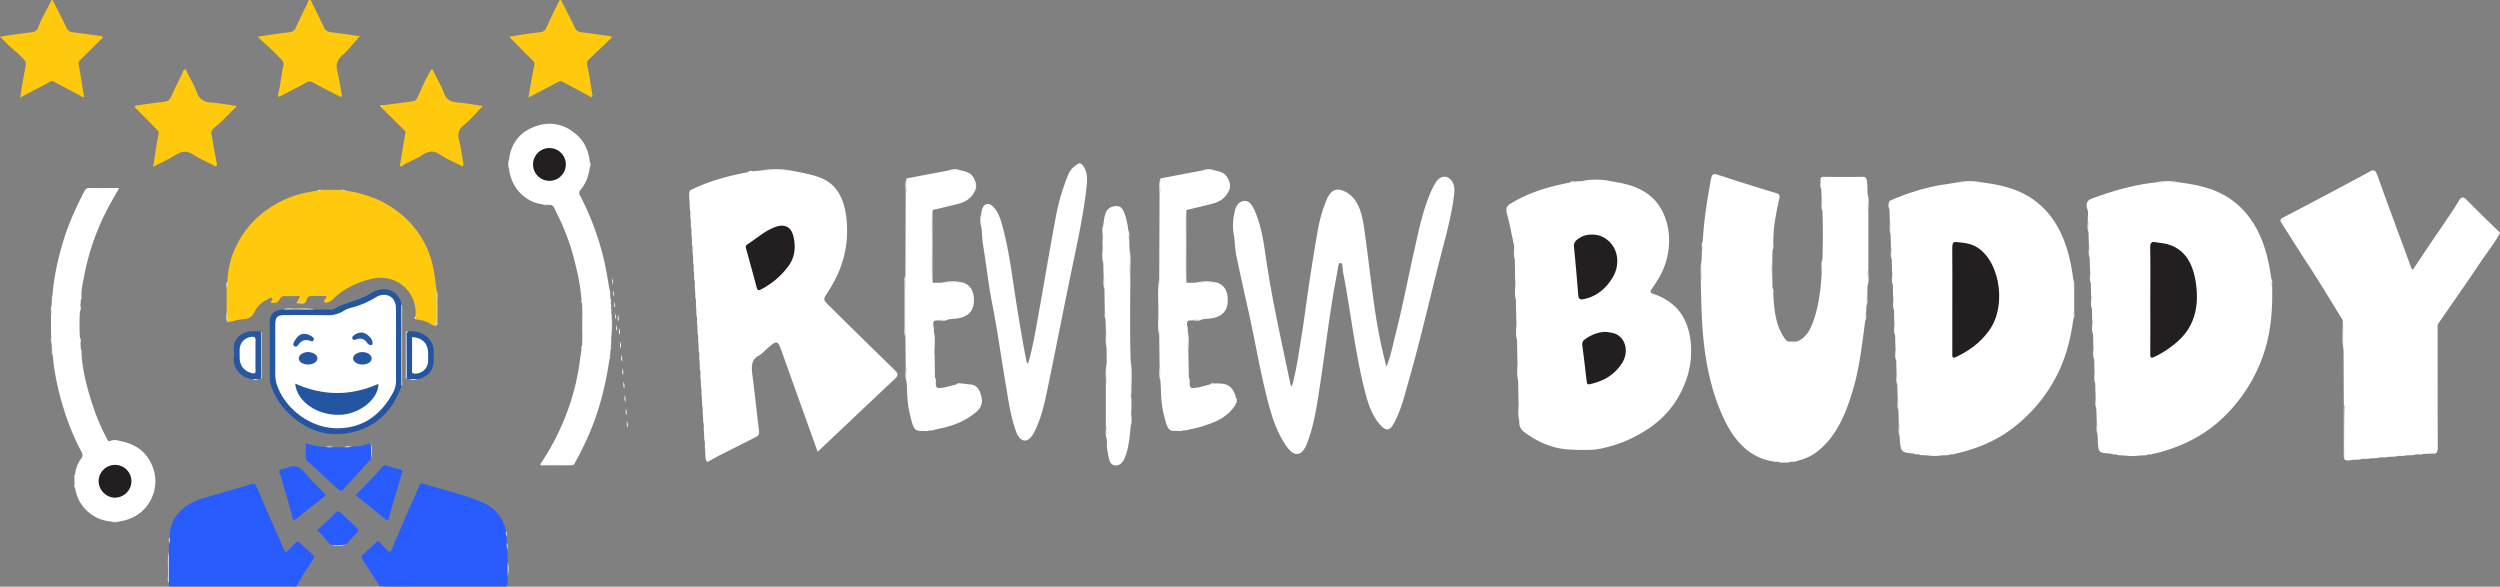 <svg id="Layer_1" data-name="Layer 1" xmlns="http://www.w3.org/2000/svg" width="2120.55" height="497.6" viewBox="0 0 2120.55 497.6">
  <rect x="0" y="0" width="2120.55" height="497.6" fill="#808080" stroke="none"/>
  <defs>
    <style>
      .cls-1 {
        fill: #ffc90d;
      }

      .cls-2 {
        fill: #fff;
      }

      .cls-3 {
        fill: #295cff;
      }

      .cls-4 {
        fill: #2455a2;
      }

      .cls-5 {
        fill: #2756a3;
      }

      .cls-6 {
        fill: #fcfdff;
      }

      .cls-7 {
        fill: #231f20;
      }

      .cls-8 {
        fill: #2657a5;
      }
    </style>
  </defs>
  <path class="cls-1" d="M293,161.61c16.32,2.42,31.45,7.88,44.62,18A79.12,79.12,0,0,1,367.8,228.7c1.15,5.91,1.7,11.94,2.53,17.92.15,9.91.63,19.83-.24,29.73-2.91.52-4.65-1.85-6.94-2.86a33.16,33.16,0,0,0-9.76-2.49c-1.28-.69-1.4-1.76-.95-3,1.79-19.33-15.5-37.25-38.54-31.15-11.84,3.13-22.74,8.11-31.53,16.95a8.73,8.73,0,0,1-3.42,2.34c-1.21.39-2.78,1.2-3.72.27-1.12-1.12.35-2.31,1-3.2,1.31-1.79.58-2.16-1.15-2.15-3.81,0-7.64-.18-11.44.06-3.12.19-3.48,3-4.26,5.36a14.87,14.87,0,0,1-7.58,0c.86-1.63,1.71-3.27,2.78-5.31H240.84c-1.72,0-2.64,1.07-3.5,2.46-2.1,3.36-3.46,3.84-7.53,3.07-.17-1.41,2-2.66,1-3.66-1.3-1.3-2.73.41-4,1a21.78,21.78,0,0,0-10.74,10.28c-1.77,3.44-3.94,5.79-8.25,6.19-5,.47-9.9,1.83-14.84,2.8-1.11-3,.26-6.26-.75-9.29V245.18c.86-2-.1-4.18.57-6.21.64-10.91,3-21.51,8-31.19a81.55,81.55,0,0,1,21.13-26.47,88.1,88.1,0,0,1,38.94-18.18c2.83-.57,5.7-1,8.55-1.54,1.24-.47,2.65.25,3.85-.53l15.82,0C290.27,161.82,291.69,161.11,293,161.61Z"/>
  <path class="cls-2" d="M1776.56,314.77l-.24-9.95c-.86-3.77.41-7.79-.73-11.53l-.21-10c-.87-3.77.4-7.79-.74-11.52l-.24-10.06c-.8-3.75.43-7.73-.72-11.44l-.22-10.13c-.76-3.42.32-7.06-.67-10.46l-.31-11.11c-.7-3.44.34-7.06-.64-10.46l-.34-11.13c-.65-3.39.39-7-.63-10.32,0-2.94.62-6.28-.19-8.76-2.33-7.08,1-8.48,4.77-9.86,17.18-6.29,34.54-11.26,52.33-13.2a178.7,178.7,0,0,1,21.71,0c15,2.1,29.78,5,43.32,14.64,18,12.85,28.24,33.4,32.61,59.64.4,2.44.77,4.88,1.16,7.32.69,2.06-.27,4.44.71,6.44.43,17.89-.72,35.47-5.65,52.33a133.26,133.26,0,0,1-27.76,50.43c-17.11,19.86-37.2,30.62-58.87,37.16-3,.92-6.14,1.55-9.22,2.31-1.52.93-3.29-.41-4.76,1l-6.63.33a40.35,40.35,0,0,1-11.3,0l-6.57-.32c-1.49-1.33-3.29,0-4.82-1a29.6,29.6,0,0,0-3.22-.53c-8.36-.43-8.73-.91-9.12-11.93-.06-1.44-.17-2.89-.25-4.33-.7-3.43.34-7.05-.64-10.45l-.31-11.12c-.72-3.39.38-7-.66-10.33l-.32-11.25C1776.54,321.7,1777.58,318.12,1776.56,314.77Z"/>
  <path class="cls-2" d="M1605.77,251.5l-.24-10.14c-.7-3.43.33-7.05-.64-10.45l-.31-11.12c-.72-3.38.38-7-.66-10.33l-.32-11.25c-.66-3.39.39-7-.63-10.32l-.24-9.95a18.27,18.27,0,0,1,.12-7.58c15.4-6.73,31.09-11.71,47.24-14,3.27-.45,6.53-1.06,9.79-1.6a178.7,178.7,0,0,1,21.71,0c15,2,29.75,5.07,43.26,14.62,18.26,12.91,28.37,33.81,32.67,60.29.43,2.65.81,5.32,1.22,8,.59,2.05-.34,4.38.67,6.35q0,10,0,20.07c-1,2,0,4.39-.71,6.45-2.4,17.57-6.8,34.14-14.51,48.83a131,131,0,0,1-36.57,43.49c-15.41,11.88-32.27,18.23-49.7,22.15-1.52,1-3.31-.39-4.77,1l-6.62.29a38.28,38.28,0,0,1-11.31,0l-6.57-.32c-1.49-1.33-3.29,0-4.82-1a5.56,5.56,0,0,0-.91-.28c-10.78-1.07-10.78-1.07-11.68-15.24-.72-3.39.38-7-.66-10.33l-.32-11.25c-.66-3.39.39-7-.63-10.32l-.32-11.25c-.67-3.36.43-6.92-.65-10.23-.07-3.35-.15-6.69-.22-10-.86-3.77.41-7.79-.73-11.53l-.24-10.05c-.81-3.75.43-7.73-.73-11.44l-.22-10.13C1605.69,259.19,1606.93,255.21,1605.77,251.5Z"/>
  <path class="cls-2" d="M1286.14,271.63q-.17-8.79-.32-17.59c-.7-5.52.43-11.17-.63-16.67q-.17-8.79-.32-17.58c-.65-3.83.38-7.81-.63-11.6-2-9-3.59-18.13-6-26.92-1.24-4.59-.1-6.51,2.64-8.23,13.64-8.54,28.1-13.23,42.85-16.57,2.62-.6,5.25-1.09,7.88-1.62,1.53-.88,3.29.42,4.77-.94l5.66-.3a169.56,169.56,0,0,1,23.64,0c10.52,1.74,20.94,3.51,30.7,10,20.93,14,24.91,46.13,11.94,69.91a116,116,0,0,1-7,11.14c-1.92,2.76-1.85,3.68,1.1,4.63a47.91,47.91,0,0,1,18.13,10.54c15.9,14.71,16.45,42.63,10.21,61-7.6,22.42-21.3,36.32-37.65,46a111.07,111.07,0,0,1-39.75,14.48,164.13,164.13,0,0,1-21.73,0c-13.49-.56-26-5.6-37.86-14.16-3.44-2.48-5.41-5.09-5.12-10.32-.7-5.52.43-11.17-.63-16.67q-.16-8.79-.32-17.58c-.7-5.53.43-11.18-.63-16.68q-.16-8.79-.32-17.58C1286.07,282.78,1287.2,277.13,1286.14,271.63Z"/>
  <path class="cls-2" d="M593.66,313.5c-.08-2.47-.17-4.95-.26-7.42-.72-2.52.29-5.32-.69-7.81l-.28-7.42c-.69-2.5.34-5.27-.69-7.71-.08-2.51-.17-5-.26-7.52-.69-2.49.34-5.26-.68-7.71l-.3-7.52c-.64-2.48.39-5.22-.67-7.63l-.28-7.6c-.64-2.48.39-5.21-.67-7.63-.07-2.1-.13-4.2-.2-6.3-.74-2.56.23-5.4-.69-7.94l-.26-7.28c-.74-2.57.23-5.4-.68-7.94-.1-2.43-.19-4.86-.29-7.29-.72-2.53.29-5.33-.69-7.82q-.12-3.71-.26-7.41c-.72-2.53.29-5.33-.68-7.81l-.29-7.43c-.13-2.94-.84-5.93.38-8.77,15.89-8,32.44-12.39,49.2-15.51,1.56-1,3.37.29,4.9-.95l5.54-.35a195.3,195.3,0,0,1,26.5,0c8.62,1.76,17.29,3,25.69,6.54,12.42,5.18,18.9,16.62,20.84,33.47,2.79,24.2-3.65,44.33-15.17,62.17-4.62,7.14-4.88,7,.48,12.32Q731,286.7,758.89,313.89c2.94,2.86,3.38,4.48.16,7.49-21.78,20.43-43.48,41-65.51,61.84-9.93-27.73-19.8-55.28-29.65-82.86-4.35-12.2-4.32-12.23-12.81-5-2.5,2.13-4.8,4.93-7.51,6.34-5.84,3-6.43,8.39-5.45,15.76,2.12,15.82,3.64,31.79,5.68,47.63.55,4.34-1.54,5-3.46,6-9.89,5.07-19.82,10-29.72,15-3.18,1.62-6.3,3.47-9.45,5.21-2.32,1.54-2.07-1.49-2.79-2.81q-.14-3.76-.29-7.53c-.64-2.48.38-5.22-.67-7.63q-.15-3.8-.28-7.59c-.64-2.48.39-5.22-.67-7.63-.07-2.1-.13-4.2-.2-6.3-.74-2.57.23-5.4-.69-7.94l-.26-7.29c-.74-2.57.23-5.4-.69-7.94-.09-2.43-.19-4.86-.28-7.29C593.63,318.78,594.64,316,593.66,313.5Z"/>
  <path class="cls-2" d="M1504.22,250.45c.64,12.54,2,24.79,8.4,34.8,1.43,2.26,3,5.1,5.81,4.41a6.24,6.24,0,0,0,5.86,0c8.41-3.18,12.42-12,15.35-21.92,3.32-11.25,4.81-23.06,5.44-35.08,1.12-4.17-.12-8.59.74-12.79.47-13.56.52-27.13,0-40.69-.87-3.77.4-7.78-.74-11.52l-.24-7.52c-.69-2.06.28-4.44-.71-6.44,0-2.31.23-3.77,2.54-3.73,11.21.17,22.43.21,33.65,0,2.46-.05,3,1.84,3.29,4,.4,3.31.36,6.72.5,10.09.85,5.56-.35,11.27.69,16.82q0,23.85,0,47.7c-1.15,4.6.11,9.42-.71,14-.08,3-.15,5.91-.22,8.86-1.08,2.4,0,5.16-.7,7.63l-.27,6.25c-1,2,0,4.4-.73,6.45-2.59,18.78-4.55,37.71-9.59,55.78-6.83,24.49-16.24,46-34.72,57.95-4.67,3-9.7,4.42-14.72,5.85-1.84,1-3.92-.48-5.71,1H1510c-1.79-1.43-3.86,0-5.7-.93-18.19-2.65-31.85-14.92-41.6-35.28-12.57-26.25-17.62-55.55-19.12-86.2-.5-10.29-.64-20.62-.94-30.93,1.16-5.89-.13-11.94.68-17.86q.12-4.43.25-8.85c1.08-2.41,0-5.19.72-7.65,1-17.73,3.78-35,6.9-52.27.78-4.29,2-5.38,5.19-4.35,16.79,5.44,33.59,10.78,50.44,15.86,2.86.86,3,2.07,2.25,5.4-2.61,11.82-5,23.74-4.9,36.22-.85,2.1,0,4.51-.66,6.65l-.26,11.23a27.17,27.17,0,0,0,0,10.63c.08,3.32.15,6.64.23,10C1504.22,246.06,1503.22,248.46,1504.22,250.45Z"/>
  <path class="cls-2" d="M2017.17,388.49l-7.34.35c-2.56,1.08-5.29-.42-7.83.92l-7.35.35a9,9,0,0,1-5.69,0l-.06-.18c-.83-13.41-.13-26.84-.39-40.25,0-2.27.44-4.63-.45-6.8q-.11-22.83-.2-45.64c-.89-8.54.42-17.18-.69-25.7-9.94-16-19.64-32.3-29.91-47.92-7.4-11.26-14.55-22.79-21.85-34.16-1.65-2.57-1.46-3.57.91-4.8q23.37-12.15,46.67-24.58c9-4.77,18-9.54,27-14.53,3.21-1.79,4.92-1.46,6.63,3.33,8.94,25.05,18.22,49.88,27.38,74.79.62,1.66.92,3.59,2.6,5.17,4.61-6.88,9.23-13.84,13.89-20.75s9.52-13.93,14.22-20.95c3.63-5.42,7.36-10.73,10.67-16.48,2.18-3.77,3.9-4.14,6.74-1.27,9.36,9.46,18.87,18.65,28.47,28.09-4.59,8.77-10.53,15.94-15.82,23.84-11.75,17.59-23.86,34.77-35.82,52.11-.63.91-1.47,1.68-1.27,3.19-.77,2.22-.39,4.58-.39,6.87,0,31.27-.12,62.55.09,93.81,0,5-.76,7.53-4.63,7.42l-7.35.34c-2.56,1.08-5.29-.42-7.83.93l-7.35.34c-2.56,1.08-5.29-.42-7.83.92l-7.35.35C2022.44,388.65,2019.72,387.15,2017.17,388.49Z"/>
  <path class="cls-2" d="M518.52,285.5l-.21,6.81c-.82,1.47,0,3.13-.53,4.64-.07,1.27-.15,2.54-.22,3.81-.83,1.18,0,2.61-.59,3.84-3.14,21.68-8.38,42.79-17,63-3.83,9-8.33,17.72-13,26.33-5.25,1-10.53.23-15.8.41-3.4.11-6.81.05-10.22,0-.88,0-2.15.5-2.36-1.09a203.42,203.42,0,0,0,21.23-40.58A196.28,196.28,0,0,0,491,311.76c.73-4.87,1.46-9.75,2.16-14.62.73-1.24,0-2.67.53-3.94.08-1.76.15-3.52.22-5.28a175.81,175.81,0,0,0,0-25.35c-.07-1.78-.15-3.56-.22-5.34-.45-1.27.21-2.69-.51-3.93a174,174,0,0,0-4.05-24.77c-1.54-6.44-3.1-12.88-5.12-19.17-1.94-6.09-4.33-12.05-6.81-18-2.06-4.92-4.64-9.61-6.8-14.49-1.09-2.47-2.71-3.46-5.31-3-1.53-.73-3.23,0-4.78-.54-15.43-2-26.7-14.43-28.5-30a38.66,38.66,0,0,1,.05-8.33c1.66-13.54,9.13-22.89,21.62-27.57,13.54-5.06,26.11-2.16,36.62,7.73,6,5.67,9.06,13.15,10.09,21.37a18.4,18.4,0,0,1,0,6.06c-1,6.84-3.29,13.18-7.79,18.47-1.43,1.69-1.45,2.8-.5,4.61a233.8,233.8,0,0,1,19.89,52.73c2.23,9,3.65,18.2,5.2,27.35.61,1.22-.23,2.66.61,3.84.07,1.27.15,2.54.22,3.81.5,1.51-.29,3.16.53,4.64l.21,6.81Q519,275.22,518.52,285.5Z"/>
  <path class="cls-2" d="M68.4,292.45c.06,1.27.11,2.54.17,3.8.56,1.24-.22,2.68.57,3.89,1,14.89,4.73,29.19,9.38,43.27a180.19,180.19,0,0,0,12,28.39c.71,1.32,1.06,3,3.18,2.17a30,30,0,0,1,7.58,0c14.72,2.66,25,10.49,29.27,25.25,4.13,14.17-2.23,30.29-14.84,38a37.36,37.36,0,0,1-14.43,5.06,27.11,27.11,0,0,1-7.58,0,33.34,33.34,0,0,1-30-28.43c-.61-1.48.29-3.16-.59-4.6V407c.88-1.44,0-3.12.59-4.6a26.81,26.81,0,0,1,5.08-13.34c1.65-2.11,1.43-3.71.32-5.79a209.28,209.28,0,0,1-15.28-37.21A233.56,233.56,0,0,1,45.53,309c-.37-2.73-.36-5.49-.94-8.19-.64-1.48.28-3.16-.6-4.61l-.18-4.56c-.64-2.58.29-5.26-.54-7.83V266.66c.84-2.57-.12-5.26.56-7.84.06-1.5.11-3,.17-4.51.77-1.21.06-2.62.53-3.87.94-13.66,3.87-27,7.43-40.12a207.11,207.11,0,0,1,11.21-30.8c2.72-6,5.57-11.94,8.66-17.77,1-1.92,2.31-2.3,4.24-2.28,8.15.08,16.29,0,25,0-2.2,3.9-4.23,7.5-6.28,11.1a205.18,205.18,0,0,0-23.36,63.32c-1,5.44-2.52,10.81-2.3,16.43-.83,1.18,0,2.61-.59,3.84-.06,1.26-.11,2.53-.17,3.79-.92,2,0,4.13-.59,6.14a191.18,191.18,0,0,0,0,22.2C68.45,288.32,67.48,290.48,68.4,292.45Z"/>
  <path class="cls-2" d="M1046.81,181.85c.89-5.67,2.87-10.23,7.5-11.24,5-1.08,7.78,3.08,10,8.24,5,11.35,7.23,24.06,9,36.64,5.26,37.3,13.59,73.49,21.19,110a12.74,12.74,0,0,0,1.27,2.54c4-14.34,5.88-28.79,8.22-43,2.29-14,4-28.11,6.09-42.12,2.35-15.43,4.79-30.83,7.43-46.17a128.62,128.62,0,0,1,7.48-26.68c3.72-9.12,8.62-11.16,16-7.51,10.34,5.11,14,16.76,15.9,29.62,2.87,19.64,5.08,39.46,7.7,59.18s6,39.44,11.42,59.61c3.78-9.25,5.39-18.3,7.61-27,5.85-23,10.4-46.55,15.6-69.82,3.81-17,7.27-34.37,13.89-50.05a64.36,64.36,0,0,1,5-9.77c2.88-4.51,7.9-5.75,11.46-2.84,3.77,3.08,4.55,7.91,3.85,13.58-1.84,14.88-5.4,29.1-9.12,43.27-10,38.13-18.6,76.92-29.4,114.69-3.28,11.47-6.09,23.27-11.3,33.62-4.05,8.07-7,11.19-14.33,2-5.64-7-8.82-16.16-11.33-25.9-8.56-33.23-12.14-68.05-18.72-101.91-.54-2.78-.08-7.77-2.18-7.81s-2.16,4.93-2.72,7.78c-6.07,30.87-9.62,62.42-14.34,93.66-2.65,17.5-5,35.09-11.19,51.34-3.83,10-10,13-16.91,3.62-10.26-13.93-14.78-31.67-19-49.39-5.12-21.34-8.8-43.29-13.61-64.77-3.62-16.15-7.25-32.28-10.6-48.53-1.08-5.26-1.2-10.57-1.83-15.84A140.69,140.69,0,0,1,1046.81,181.85Z"/>
  <path class="cls-3" d="M429.7,455.19l.24,5.29c.54,2-.35,4.17.52,6.16q.1,4.94.22,9.87a72.73,72.73,0,0,1,0,12.17l-.2,6.75c-.43,2.6-2.45,2-4.14,2q-36.09,0-72.18,0c-10.69,0-21.38.31-32.06-.2-5-7.74-9.92-15.5-14.92-23.23-1.14-1.75-.79-2.37.91-3.95,3.4-3.16,7.13-6,10.26-9.41,1.48-1.62,2.53-2.12,4.19-.17,2,2.31,4.3,4.33,6.43,6.51,1.28,1.3,2.23,1.55,3.06-.45,4.28-10.4,8.95-20.63,13.31-31,3.35-8,7.1-15.77,10.38-23.78.68-1.66,1.79-1.95,3.3-1.47,16.12,5.08,32.74,8.66,48.42,15.06,11.3,4.6,19.3,12.63,21.73,25.17C429.72,452,428.86,453.72,429.7,455.19Z"/>
  <path class="cls-3" d="M143.9,455.88c-.3-18.61,13.84-29.11,28.74-33.44,13.59-3.94,27.19-7.83,40.74-11.88,2.28-.67,3.11-.44,4.14,2,7.7,18,15.68,35.88,23.49,53.83.87,2,1.66,2.37,3.2.74,2.09-2.22,4.25-4.37,6.31-6.61,1.27-1.38,2.27-1.6,3.76-.14q5.31,5.17,10.92,10c1.56,1.36,1.48,2.35.42,4-4.7,7.41-9.84,14.55-13.94,22.33-.76,1.36-2.05.7-3.07.7q-51.2.06-102.39,0c-1,0-2.05.3-2.93-.44l-.16-2.23c-.4-8.89-.32-17.79,0-26.68q.12-3.37.23-6.76C144.15,459.6,143.25,457.66,143.9,455.88Z"/>
  <path class="cls-2" d="M832.42,180.58c.9-7.49,5.33-9.82,10.08-5.18,4.52,4.42,6.38,11.16,8.17,17.82,5.52,20.44,7.89,41.92,11.3,63,2.72,16.9,5.36,33.81,8.79,50.49a9.4,9.4,0,0,0,1.14,2c4.32-14.32,6.61-29,9.23-43.45,4.87-27,9.3-54.07,14.39-81a178.86,178.86,0,0,1,10.34-35.55,18.25,18.25,0,0,1,7.45-9,5.61,5.61,0,0,1,4.69.09c4.92,5.66,4.33,13.26,3.47,20.45-3.25,27.2-9.37,53.48-14.8,80-6.12,29.87-11.95,59.85-18.13,89.69-2.67,12.86-5.59,25.7-11.4,36.86-5,9.62-11.77,9.09-15.5-1.32-4.67-13-6.47-27.21-8.83-41.15-3.79-22.33-6.88-44.85-11.24-67-3.23-16.41-5-33.33-7.79-49.9-.81-4.76-.59-9.53-1.31-14.21A64.59,64.59,0,0,1,832.42,180.58Z"/>
  <path class="cls-2" d="M1032.75,239.81c4.7,1.87,8,5.5,8.57,12.44.75,9.21-2.65,14.6-10.29,17-3.83,1.19-7.72,1-11.55,1.69-2.86,1-5.85-.51-8.68.88-6.72-.74-2.58,5.8-3.38,9,.74,6.42-.39,12.95.63,19.35q.18,10,.34,20a41.58,41.58,0,0,1,.2,6.7c0,2.59.94,3.24,2.66,2.23,5.1.12,10-1.8,15-2.92,1.52-.95,3.3.4,4.77-1,1.87.09,3.74.09,5.61.27,5.56.52,9.65,3.81,11.53,11.16a14.64,14.64,0,0,1,.07,6.25c-7.46,12-18.11,15.37-28.67,18.85-4,1.34-8.23,2-12.35,3-1.6.92-3.41-.22-5,.92-10.83-.61-11.34,2.75-15.75-17.25-1.87-8.48-1.53-17.23-2.25-25.84-.68-4.22.42-8.6-.66-12.78q-.12-12.63-.26-25.28-.59-24,0-48.09l.25-69.76c1.26-5-.26-10.29.82-15.32l35.25-6.68a45.38,45.38,0,0,1,11.29,0c4.78,1.06,9.5,2.24,11.64,9.24a24.18,24.18,0,0,1,0,7.5c-3.11,7-8.24,9.78-13.77,11.3-7.46,2.06-15,3.68-22.49,5.49-1.07,9.19-.45,18.43-.42,27.64,0,11.32-.68,22.67.43,34l7.62,0A124,124,0,0,1,1032.75,239.81Z"/>
  <path class="cls-2" d="M795.91,329.09c5.11.12,10-1.8,15-2.92,1.52-.95,3.3.4,4.77-1,2.63.42,5.3.72,7.91,1,5.42.59,7.72,5,9,11,1.32,6.21-1.71,10-5.17,12.8-8.79,7.21-18.49,11-28.6,13.16-2.31.5-4.61,1.07-6.92,1.61-1.6.92-3.41-.22-5,.92-11.1-.58-11.38,2.43-15.75-17.23-1.79-8.06-1.54-16.37-2.17-24.57-.89-4.6.44-9.42-.76-14l-.22-24.07c-.42-17.31-.46-34.62,0-51.93l.21-68.4c1.2-4.61-.24-9.49.81-14.12l35.25-6.68a45.38,45.38,0,0,1,11.29,0c4.74,1.1,9.5,2.19,11.61,9.23a23.08,23.08,0,0,1,0,7.51c-3.1,7-8.23,9.78-13.77,11.3-7.46,2.06-15,3.68-22.48,5.49-1.07,9.19-.46,18.43-.43,27.64,0,11.32-.67,22.67.44,34l7.62,0a124,124,0,0,1,18.88,0c4.7,1.89,8,5.55,8.56,12.46.77,9.23-2.62,14.57-10.29,17-3.83,1.19-7.71,1-11.54,1.69-2.86,1-5.85-.51-8.68.88-6.72-.77-2.55,5.82-3.41,9,.87,6.73-.48,13.61.72,20.33q.13,9.51.25,19c.46,2.21.18,4.46.23,6.7C793.31,329.44,794.19,330.11,795.91,329.09Z"/>
  <path class="cls-1" d="M519.18,31.6C512.56,37.92,506.26,44,499.89,50a5.14,5.14,0,0,0-1.77,5.6c1.69,7.74,2.84,15.59,4.1,23.41.16,1,.72,2.41-.28,3.11s-1.81-.5-2.63-.93q-11-5.81-21.93-11.79c-1.57-.87-2.79-.49-4.17.24-8.11,4.28-16.23,8.54-25,13.12,1.75-9.8,3.32-19,5.09-28.17.35-1.83-.76-2.54-1.69-3.49q-9.12-9.22-18.28-18.42a18.93,18.93,0,0,1-1.26-1.61c4.66-.73,8.94-1.45,13.22-2.07s8.75-1.14,13.12-1.74a5.77,5.77,0,0,0,5.06-3.79c3.1-7.09,6.6-14,10-21,.47-1,.73-2.5,2.14-2.3.92.13,1.09,1.47,1.52,2.33,3.5,7,7.23,13.82,10.44,20.92,1.34,3,3.3,3.65,6.11,4,8,1,16,2.16,24,3.29C518,30.75,518.34,31.08,519.18,31.6Z"/>
  <path class="cls-1" d="M325.13,89.25q12.57-1.66,25.15-3.32c2-.26,3-1.56,3.8-3.22,3.44-7.35,6.49-14.89,10.67-21.88.45-.74.58-1.91,1.63-1.85s1.05,1.27,1.42,2c2.95,5.84,6.43,11.52,8.59,17.65,2.32,6.6,6.91,7.92,12.94,8.42,6.75.56,13.44,1.86,20.22,2.85-5.28,5.44-9.95,11.22-15.62,15.76-4.75,3.8-5.94,7.61-4.55,13.25,1.57,6.33,2.48,12.82,3.6,19.25.15.84.23,2.06-.24,2.55-.87.93-1.81-.26-2.58-.65-5.87-3-12-5.56-17.41-9.2-5.63-3.8-10.19-2.33-15,.93-5.33,3.57-11.63,5.38-16.89,9.11a1.61,1.61,0,0,1-1.43.1c-.72-.4-.15-1-.05-1.55,1.51-8.78,2.84-17.6,4.45-26.37a2.07,2.07,0,0,0-.51-2.23L323,90.7C322.69,88.73,324.76,90.22,325.13,89.25Z"/>
  <path class="cls-1" d="M201,90c-7,6.59-12.57,13.27-19.44,18.5-3.86,3-1.83,6.25-1.42,9.3.89,6.59,2.39,13.1,3.51,19.66.2,1.12.84,2.73-.27,3.46-.92.61-2-.65-2.94-1.14-5.62-2.87-11.55-5.27-16.74-8.77-5.72-3.86-10.25-2.37-15.43.81-5.73,3.52-11.89,6.35-18.35,9.74,1.52-9.54,2.72-18.56,4.54-27.47a3.81,3.81,0,0,0-1.33-4.12q-8.85-8.94-17.69-17.9a16.73,16.73,0,0,1-1.32-1.78,4.81,4.81,0,0,1,2.31-1c7.78-1,15.54-2.08,23.32-3.1a5.84,5.84,0,0,0,5.15-3.69c3.14-6.95,6.53-13.78,9.86-20.64.53-1.1.74-2.84,2.05-2.93,1.47-.1,1.49,1.75,2,2.77,2.8,5.49,6.07,10.83,8.1,16.6,2.33,6.61,6.85,8.31,13.13,8.76C186.8,87.55,193.49,88.9,201,90Z"/>
  <path class="cls-1" d="M17.18,82.74c.7-4.64,1.21-8.53,1.88-12.4C20,65.23,21,60.15,21.87,55a5.32,5.32,0,0,0-1.53-4.43C15.74,45.13,9.71,41.23,4.91,36,3.55,34.51,2,33.16,0,31.16c5.37-.82,10-1.57,14.69-2.23,4.12-.58,8.25-1.06,12.38-1.61a6.26,6.26,0,0,0,5.55-4.57C35.2,15.4,39.45,8.84,42.8,1.86c.31-.65.77-1.62,1.28-1.7,1.06-.18,1.21,1,1.59,1.74C49.26,9.12,53,16.27,56.4,23.56a6.22,6.22,0,0,0,5.43,3.8Q73.41,28.89,85,30.48c.71.1,1.75.32,2,.81.51,1-.7,1.45-1.26,2C79.91,39.16,74.07,45,68.13,50.77A4.07,4.07,0,0,0,66.8,55c1.49,8.3,2.73,16.63,4.14,24.94.15.83,1,1.67-.11,2.28-.71.41-1.35-.21-2-.58-7.62-4.14-15.3-8.17-22.93-12.3-2.38-1.29-4,.35-5.77,1.28C32.65,74.49,25.25,78.45,17.18,82.74Z"/>
  <path class="cls-1" d="M218.71,31.08c7-1,13.49-2,20-2.92,2.38-.34,4.77-.57,7.15-.87a5.86,5.86,0,0,0,5-3.76c3.2-7.06,6.65-14,10-21,.46-1,.48-2.46,1.84-2.53s1.54,1.49,2,2.44c3.37,6.88,6.81,13.73,10,20.71,1.39,3.09,3.6,3.92,6.69,4.28,7.75.89,15.46,2.09,23.17,3.2.58.09,1.1.53.72,0-4.92,5.46-9.42,11.38-14.87,16.24-4.47,4-5.65,8-4.29,13.57,1.58,6.45,2.52,13.06,3.71,19.61.13.72.43,1.72-.37,2-.54.2-1.41-.26-2.05-.59-7.48-3.86-15-7.65-22.38-11.69-2.08-1.14-3.39-.78-5.35.31-7.13,4-14.44,7.64-21.7,11.4-.52.27-1.26.92-1.69.36a2.78,2.78,0,0,1-.39-2.16C238.09,72,238.4,63.84,240.33,56a5.51,5.51,0,0,0-1.63-5.5c-5.5-5.6-10.9-11.28-17-16.28A35.82,35.82,0,0,1,218.71,31.08Z"/>
  <path class="cls-2" d="M937.08,263.9l-.26-18.71c-.88-3.75.43-7.75-.75-11.46l-.22-10.12c-.83-5.13.38-10.43-.67-15.54v-4.34c1-4.26-.13-8.72.67-13,1-6.65,1.24-13.71,7.91-15.43,5.32-1.37,7.9-.2,10.22,6.13a68.92,68.92,0,0,1,3.16,14.39c.7,2.47-.37,5.23.7,7.63.07,2.53.15,5.06.22,7.58.89,8.44-.49,17,.73,25.41-.14,22.83-.4,45.65.2,68.47.63,8.79.09,17.6.3,26.39.05,2.27-.41,4.62.41,6.81l0,9.53c-1,4.69.13,9.57-.67,14.28-.83,9.1-1.6,18.2-5,26.46-2,4.82-5,6.93-8.92,6.27-3.47-.58-4.42-4.81-5.06-8.5-.59-3.34-1.44-6.74-1.09-10.33a21.72,21.72,0,0,0-.27-3.75c-.81-3.75.43-7.74-.73-11.45L938,326.8c1.07-6-.19-12.1.68-18.09q0-7-.08-14.07c-.68-5.1.41-10.33-.63-15.4-.08-2.89-.17-5.79-.26-8.68C937.1,268.41,937.92,266,937.08,263.9Z"/>
  <path class="cls-4" d="M340.52,327.51c-7.46,21-21.51,35.11-43.68,39.54-17,3.39-32.53-.49-46.35-11.43-10.12-8-17.31-17.76-21.07-30.11-.75-2.48-.55-5-.56-7.44-.06-14.36.23-28.73-.13-43.08-.23-9,3.43-11.79,11.59-12.53,8.89-.37,17.78-.32,26.67,0,4.56.06,9.12.16,13.68.16a5.87,5.87,0,0,0,2.9-.62c8.68-5.45,19.18-6.45,28-11.57,3-1.73,5.82-3.6,9.19-4.49,10.46-2.75,18.18,3.52,19.83,12.17.38,18.06.09,36.12.14,54.19C340.72,317.35,341,322.43,340.52,327.51Z"/>
  <path class="cls-3" d="M282.28,379.34l10,0c2-.59,4.2.3,6.22-.54,5.45.21,10.6-1.16,15.64-3.06,1.28,4.51.47,9.09.44,13.65L291.9,414.41c-1.46,1.61-2.33,3-4.94.67-5.95-5.24-11.75-10.62-17.54-16-2.47-2.31-4.95-4.61-7.56-6.76a6.45,6.45,0,0,1-2.53-5.9c.21-3.29.05-6.6.05-10.27,5.59,1.28,10.93,3.1,16.59,2.66C278,379.59,280.21,378.68,282.28,379.34Z"/>
  <path class="cls-3" d="M301.63,419.92c4.66-4.77,9.14-9.27,13.52-13.87q4.56-4.79,8.87-9.81a3.51,3.51,0,0,1,4-1.3c3.85,1.11,7.66,2.39,11.55,3.29,2,.46,1.82,1.59,1.46,2.85-3.76,12.87-7.62,25.71-11.28,38.6-.58,2.05-1.43,1.89-2.56,1C318.6,433.74,310.05,426.76,301.63,419.92Z"/>
  <path class="cls-3" d="M276.09,419.57c0,.88-.55,1.21-1,1.59-8,6.35-16.1,12.6-24,19.1-1.84,1.51-2.53.54-2.86-.78-2.94-11.83-6.67-23.43-9.9-35.18-.5-1.8-2.76-3.9-1-5.54,1.28-1.21,3.91-.85,5.65-1.74,6.77-3.44,11.49-1.24,16,4.38,4.86,6,10.59,11.27,15.94,16.87C275.31,418.72,275.74,419.18,276.09,419.57Z"/>
  <path class="cls-3" d="M280.82,462.2c-4.14-3.16-6.54-8-10.63-11.19-1.41-1.11-.62-2,.33-2.71,5.16-4.06,9.47-9,14.2-13.53,1.47-1.41,2.77-1.33,4.25.09q7.09,6.86,14.32,13.56c1.34,1.24.87,2-.16,3-3.2,3.39-6.28,6.89-9.42,10.34C289.45,462.94,285.12,462.18,280.82,462.2Z"/>
  <path class="cls-5" d="M221,321.39l-2.17.22a11.28,11.28,0,0,1-4.52,0c-8.53-.66-17.29-8.34-16-18.28a32,32,0,0,0,0-6.85c-.8-9.36,7.07-15.32,15.48-15.5,2.41,0,4.82,0,7.23,0,.65.6.48,1.4.48,2.14q0,18.09,0,36.17C221.55,320,221.74,320.82,221,321.39Z"/>
  <path class="cls-4" d="M347.25,321.57l-2.28-.15c-.84-1.81-.37-3.73-.38-5.59,0-10.35,0-20.71,0-31.06,0-1.59-.46-3.47,2-3.79,7.92-.27,14.69,1.91,19.11,9a13.17,13.17,0,0,1,2.2,7.49c-.08,2.53,0,5.07,0,7.6,0,9.07-4.8,14.83-13.79,16.55A25.05,25.05,0,0,1,347.25,321.57Z"/>
  <path class="cls-6" d="M340.52,327.51q0-34.71,0-69.43c.85,1,.56,2.17.56,3.28q0,31.44,0,62.88C341.12,325.35,341.42,326.55,340.52,327.51Z"/>
  <path class="cls-2" d="M2062.71,384.69c3.83-.12,4.61-2.79,4.58-7.69-.19-31.18-.1-62.37-.08-93.56,0-2.29-.36-4.64.43-6.85,0,34.11,0,68.23.18,102.35C2067.86,384.58,2066,385.34,2062.71,384.69Z"/>
  <path class="cls-6" d="M346.56,281a2.67,2.67,0,0,0-1.78,2.91c.12,12.51.14,25,.19,37.53-1.12-.83-.79-2.05-.79-3.14q0-17.05,0-34.1C344.16,282.49,344,280.7,346.56,281Z"/>
  <path class="cls-6" d="M221,321.39c.82-1.68.48-3.48.48-5.23q0-15.54,0-31.09c0-1.38.23-2.79-.45-4.1,1.23.76.88,2,.88,3.09q0,17.13,0,34.26C222,319.41,222.31,320.66,221,321.39Z"/>
  <path class="cls-2" d="M790.92,239.83c-1.19-.68-.79-2.12-.79-3.26q0-27.52,0-55.06c0-1.15-.37-2.58.79-3.28Q790.91,209,790.92,239.83Z"/>
  <path class="cls-2" d="M1006.25,239.83c-1.19-.68-.79-2.12-.79-3.26q0-27.52,0-55.06c0-1.15-.38-2.58.78-3.28Q1006.24,209,1006.25,239.83Z"/>
  <path class="cls-2" d="M768,233.85l0,51.93c-1.39-2.45-.7-5.3-.72-7.95-.07-12.64-.05-25.29,0-37.94C767.22,237.86,766.73,235.64,768,233.85Z"/>
  <path class="cls-6" d="M370.09,276.35c.75-8.5.24-17,.28-25.54,0-1.4,0-2.79,0-4.19,1.26,2.94.47,6,.54,9,.15,5.73.07,11.46,0,17.18C370.89,274,371.34,275.4,370.09,276.35Z"/>
  <path class="cls-6" d="M458.63,393.25c.37.88,1.16.85,1.91.85l26.47-.17c-.41.26-.82.74-1.24.74q-13,.09-26,.06C458.83,394.73,457.74,394.65,458.63,393.25Z"/>
  <path class="cls-2" d="M983.25,236.41V284.5c-1.56-6.13-.71-12.47-.64-18.68C982.72,256,981.61,246.15,983.25,236.41Z"/>
  <path class="cls-2" d="M1988.06,342.85c.89,13.14.67,26.32.78,39.5l.06,7.55c-1.32-1.73-.84-4-.84-6Q1988,363.38,1988.06,342.85Z"/>
  <path class="cls-6" d="M143.09,468.11q0,13.33,0,26.68c-1.26-2.39-.65-5-.57-7.44C142.76,480.94,141.74,474.49,143.09,468.11Z"/>
  <path class="cls-6" d="M267,262.43l-26.67,0c2.91-1.31,6-.61,9-.55C255.18,262,261.12,261.12,267,262.43Z"/>
  <path class="cls-6" d="M493.91,262.57a108.56,108.56,0,0,1,0,25.35Q493.92,275.25,493.91,262.57Z"/>
  <path class="cls-2" d="M671.36,144.76l-26.5,0A68.89,68.89,0,0,1,671.36,144.76Z"/>
  <path class="cls-6" d="M518.52,285.5V264.94A73.75,73.75,0,0,1,518.52,285.5Z"/>
  <path class="cls-2" d="M959.7,338.1c-.82-11-.62-22.13-.71-33.2C960.7,315.91,959.39,327,959.7,338.1Z"/>
  <path class="cls-2" d="M1365.72,153.58l-23.64,0A57.75,57.75,0,0,1,1365.72,153.58Z"/>
  <path class="cls-2" d="M1849.49,154.8h-21.71A51.75,51.75,0,0,1,1849.49,154.8Z"/>
  <path class="cls-2" d="M1681.59,154.8h-21.71A51.75,51.75,0,0,1,1681.59,154.8Z"/>
  <path class="cls-2" d="M1987.17,271.51c1.54,8.5.37,17.14.69,25.7C1986.15,288.71,1987.47,280.07,1987.17,271.51Z"/>
  <path class="cls-2" d="M1032.75,239.81l-18.88,0A38.79,38.79,0,0,1,1032.75,239.81Z"/>
  <path class="cls-2" d="M817.42,239.81l-18.88,0A38.79,38.79,0,0,1,817.42,239.81Z"/>
  <path class="cls-2" d="M958.79,236.43c-1-8.43-.36-16.94-.73-25.41C959.76,219.42,958.4,228,958.79,236.43Z"/>
  <path class="cls-6" d="M314.57,389.35c0-4.55.75-9.13-.44-13.65C316.07,380.19,315.25,384.77,314.57,389.35Z"/>
  <path class="cls-6" d="M280.82,462.2c4.3-.05,8.62.63,12.89-.4C289.47,463.61,285.14,462.83,280.82,462.2Z"/>
  <path class="cls-6" d="M430.64,488.68l0-12.17A25.94,25.94,0,0,1,430.64,488.68Z"/>
  <path class="cls-2" d="M792.78,301.14c-.93-6.73-.79-13.54-.72-20.33C793.67,287.5,792.43,294.37,792.78,301.14Z"/>
  <path class="cls-2" d="M1008.05,300.16a132.89,132.89,0,0,1-.63-19.35C1009,287.18,1007.83,293.71,1008.05,300.16Z"/>
  <path class="cls-2" d="M1046.81,181.85l0,18.93A48.44,48.44,0,0,1,1046.81,181.85Z"/>
  <path class="cls-2" d="M1443.32,221.18c-.06,6,.18,11.95-.68,17.86C1442.92,233.09,1441.77,227,1443.32,221.18Z"/>
  <path class="cls-2" d="M938.71,308.71c0,6.05.25,12.11-.68,18.09C938.24,320.77,937.12,314.65,938.71,308.71Z"/>
  <path class="cls-2" d="M1285.19,237.37a94.69,94.69,0,0,1,.63,16.67C1284.33,248.57,1285.42,242.93,1285.19,237.37Z"/>
  <path class="cls-2" d="M1584.8,180.89a124.21,124.21,0,0,1-.69-16.82C1585.77,169.57,1584.55,175.28,1584.8,180.89Z"/>
  <path class="cls-2" d="M1288,340.14a95.66,95.66,0,0,1,.63,16.67C1287.17,351.34,1288.27,345.7,1288,340.14Z"/>
  <path class="cls-2" d="M1287.09,305.88a94.76,94.76,0,0,1,.63,16.68C1286.23,317.09,1287.32,311.44,1287.09,305.88Z"/>
  <path class="cls-2" d="M1286.14,271.63a94.65,94.65,0,0,1,.63,16.67C1285.28,282.83,1286.37,277.18,1286.14,271.63Z"/>
  <path class="cls-2" d="M935.18,208.07a110.32,110.32,0,0,1,.67,15.54C934.31,218.53,935.37,213.25,935.18,208.07Z"/>
  <path class="cls-2" d="M984.32,151.33c-1,5,.48,10.31-.82,15.32C983.86,161.55,982.55,156.29,984.32,151.33Z"/>
  <path class="cls-2" d="M815.53,144.7l-11.29,0A14.2,14.2,0,0,1,815.53,144.7Z"/>
  <path class="cls-2" d="M1030.86,144.7l-11.29,0A14.2,14.2,0,0,1,1030.86,144.7Z"/>
  <path class="cls-2" d="M938,279.24c1,5.08.78,10.24.63,15.4C937.21,289.6,938.22,284.37,938,279.24Z"/>
  <path class="cls-6" d="M192.21,264c.87,3,.31,6.21.75,9.29C191.24,270.32,192.55,267.1,192.21,264Z"/>
  <path class="cls-6" d="M431.86,135.09q0,4.17-.05,8.33A12.72,12.72,0,0,1,431.86,135.09Z"/>
  <path class="cls-2" d="M959,361.91q.33-7.14.67-14.28C959.46,352.39,960.6,357.26,959,361.91Z"/>
  <path class="cls-2" d="M769,151.33c-.94,4.64.44,9.51-.81,14.12C768.54,160.75,767.17,155.88,769,151.33Z"/>
  <path class="cls-6" d="M251.8,256.48a18.61,18.61,0,0,0,7.58,0c-2.41,1.61-5,.58-7.58.63-.05,0-.15-.18-.15-.28S251.75,256.59,251.8,256.48Z"/>
  <path class="cls-2" d="M1584.14,242.64a74,74,0,0,1,.71-14C1584.53,233.27,1585.73,238.08,1584.14,242.64Z"/>
  <path class="cls-2" d="M768.16,309.85c.91,4.61.74,9.31.76,14C767.26,319.32,768.51,314.51,768.16,309.85Z"/>
  <path class="cls-2" d="M832.42,180.58q0,6.3.05,12.59A22.29,22.29,0,0,1,832.42,180.58Z"/>
  <path class="cls-6" d="M93.65,442.25l7.58,0A10,10,0,0,1,93.65,442.25Z"/>
  <path class="cls-2" d="M1545.82,219.9c0,4.29.23,8.6-.74,12.79C1545.35,228.43,1544.26,224,1545.82,219.9Z"/>
  <path class="cls-6" d="M101.23,374l-7.58,0A10.29,10.29,0,0,1,101.23,374Z"/>
  <path class="cls-6" d="M43.27,283.78a30.72,30.72,0,0,1,.54,7.83C42.6,289.07,43.4,286.39,43.27,283.78Z"/>
  <path class="cls-2" d="M1011.25,329.09c-1.68,1-3.06,1.31-3-2.12.06-2.27.08-4.54.11-6.81C1010.43,322.51,1007.11,327.94,1011.25,329.09Z"/>
  <path class="cls-2" d="M795.91,329.09c-1.68,1-3,1.3-3-2.13.06-2.27.06-4.54.08-6.81C795.12,322.48,791.77,328,795.91,329.09Z"/>
  <path class="cls-2" d="M983.51,309.78a60,60,0,0,1,.66,12.78C982.77,318.41,983.73,314,983.51,309.78Z"/>
  <path class="cls-6" d="M43.83,258.82a32.24,32.24,0,0,1-.56,7.84C43.41,264,42.58,261.36,43.83,258.82Z"/>
  <path class="cls-2" d="M935.85,190.72q-.35,6.51-.67,13C935.34,199.39,934.34,194.94,935.85,190.72Z"/>
  <path class="cls-2" d="M1010.8,271.79a20.84,20.84,0,0,1,8.68-.88C1016.68,272.87,1013.69,271.52,1010.8,271.79Z"/>
  <path class="cls-2" d="M1545.08,167.69c1,3.75.74,7.65.74,11.52C1544.26,175.52,1545.36,171.52,1545.08,167.69Z"/>
  <path class="cls-2" d="M1284.24,208.19c1.15,3.77.7,7.7.63,11.6C1283.46,216,1284.44,212.06,1284.24,208.19Z"/>
  <path class="cls-2" d="M938,360.61a50.33,50.33,0,0,1,.73,11.45C937.16,368.39,938.25,364.42,938,360.61Z"/>
  <path class="cls-2" d="M936.07,233.73c.9,3.74.8,7.6.75,11.46C935.25,241.52,936.36,237.54,936.07,233.73Z"/>
  <path class="cls-2" d="M1607.69,294.56a48.3,48.3,0,0,1,.73,11.53C1606.87,302.4,1608,298.4,1607.69,294.56Z"/>
  <path class="cls-2" d="M1775.59,293.29a47.79,47.79,0,0,1,.73,11.53C1774.77,301.13,1775.87,297.13,1775.59,293.29Z"/>
  <path class="cls-2" d="M1773.68,250.23c.88,3.74.78,7.59.72,11.44C1772.88,258,1774,254,1773.68,250.23Z"/>
  <path class="cls-6" d="M347.25,321.57l6.81.07A8.66,8.66,0,0,1,347.25,321.57Z"/>
  <path class="cls-2" d="M1605.77,251.5c.89,3.74.79,7.59.73,11.44C1605,259.27,1606.08,255.3,1605.77,251.5Z"/>
  <path class="cls-2" d="M1606.72,273.07c.89,3.74.79,7.59.73,11.44C1605.93,280.84,1607,276.87,1606.72,273.07Z"/>
  <path class="cls-2" d="M1774.64,271.73a48.19,48.19,0,0,1,.74,11.52C1773.82,279.56,1774.92,275.56,1774.64,271.73Z"/>
  <path class="cls-2" d="M795.47,271.79a20.84,20.84,0,0,1,8.68-.88C801.35,272.87,798.36,271.52,795.47,271.79Z"/>
  <path class="cls-2" d="M1771.84,208.07a40.64,40.64,0,0,1,.64,10.46C1771,215.18,1772,211.56,1771.84,208.07Z"/>
  <path class="cls-2" d="M1778.48,357.79a40.57,40.57,0,0,1,.64,10.45C1777.67,364.89,1778.66,361.28,1778.48,357.79Z"/>
  <path class="cls-6" d="M298.49,378.76a16,16,0,0,1-6.22.54C294.26,378.12,296.42,378.92,298.49,378.76Z"/>
  <path class="cls-2" d="M1603.92,209.46a39.65,39.65,0,0,1,.66,10.33C1603.13,216.49,1604.13,212.91,1603.92,209.46Z"/>
  <path class="cls-6" d="M282.28,379.34c-2.12,0-4.26.21-6.31-.56C278.07,378.93,280.27,378.09,282.28,379.34Z"/>
  <path class="cls-2" d="M1609.61,337.61a37.49,37.49,0,0,1,.63,10.32C1608.85,344.62,1609.81,341.05,1609.61,337.61Z"/>
  <path class="cls-6" d="M430.46,466.64a16.19,16.19,0,0,1-.52-6.16C431.07,462.45,430.28,464.59,430.46,466.64Z"/>
  <path class="cls-2" d="M1603,187.89a37.52,37.52,0,0,1,.63,10.32C1602.21,194.9,1603.17,191.33,1603,187.89Z"/>
  <path class="cls-2" d="M1770.87,186.62a37.54,37.54,0,0,1,.63,10.32C1770.11,193.63,1771.07,190.06,1770.87,186.62Z"/>
  <path class="cls-2" d="M1610.56,359.18a38,38,0,0,1,.66,10.33C1609.77,366.21,1610.77,362.62,1610.56,359.18Z"/>
  <path class="cls-2" d="M1503.25,234.05a25.39,25.39,0,0,1,0-10.63Z"/>
  <path class="cls-2" d="M1777.51,336.34a37.57,37.57,0,0,1,.66,10.33C1776.72,343.37,1777.73,339.78,1777.51,336.34Z"/>
  <path class="cls-6" d="M68.4,292.45c-.8-2-.63-4.06-.59-6.13C69,288.27,68.17,290.41,68.4,292.45Z"/>
  <path class="cls-6" d="M192.78,239a18.3,18.3,0,0,1-.57,6.21C192.4,243.11,191.53,240.94,192.78,239Z"/>
  <path class="cls-2" d="M1772.79,229.64a42.55,42.55,0,0,1,.67,10.46C1772,236.76,1773,233.13,1772.79,229.64Z"/>
  <path class="cls-2" d="M1604.89,230.91a41,41,0,0,1,.64,10.45C1604.08,238,1605.07,234.4,1604.89,230.91Z"/>
  <path class="cls-2" d="M1608.64,316.13a36.1,36.1,0,0,1,.65,10.23C1607.9,323.08,1608.88,319.54,1608.64,316.13Z"/>
  <path class="cls-2" d="M1776.56,314.77a37.52,37.52,0,0,1,.63,10.32C1775.8,321.78,1776.77,318.21,1776.56,314.77Z"/>
  <path class="cls-6" d="M67.81,264.12A15.73,15.73,0,0,1,68.4,258C68.17,260,69,262.17,67.81,264.12Z"/>
  <path class="cls-6" d="M500.15,142.68l0-6.06A6.74,6.74,0,0,1,500.15,142.68Z"/>
  <path class="cls-6" d="M520.35,235.65c-1,1.83,0,3.79-.33,5.66C519.17,239.37,518.69,237.44,520.35,235.65Z"/>
  <path class="cls-6" d="M143.9,455.88a14.25,14.25,0,0,1-.58,5.47C143.47,459.53,142.69,457.6,143.9,455.88Z"/>
  <path class="cls-2" d="M1444.29,204.68a21.79,21.79,0,0,1-.72,7.65C1443.77,209.77,1442.9,207,1444.29,204.68Z"/>
  <path class="cls-6" d="M528.89,323.56a12.76,12.76,0,0,1,.69,5.84C528.19,327.59,529,325.52,528.89,323.56Z"/>
  <path class="cls-6" d="M527.94,312.18a12.75,12.75,0,0,1,.69,5.84C527.24,316.21,528.08,314.14,527.94,312.18Z"/>
  <path class="cls-6" d="M521.09,255.94a10.94,10.94,0,0,1,.59,5C520.48,259.42,521.21,257.63,521.09,255.94Z"/>
  <path class="cls-6" d="M521.93,265.69a11.76,11.76,0,0,1,.59,5.13C521.28,269.23,522,267.41,521.93,265.69Z"/>
  <path class="cls-6" d="M429.7,455.19a10,10,0,0,1-.57-4.65C430.24,452,429.56,453.63,429.7,455.19Z"/>
  <path class="cls-6" d="M63.67,402.42a11.21,11.21,0,0,1-.59,4.6C63.25,405.49,62.55,403.84,63.67,402.42Z"/>
  <path class="cls-2" d="M1524.29,289.69c-2,1.33-3.91,1.57-5.86,0Z"/>
  <path class="cls-6" d="M460.31,173.41l4.78.54C463.49,173.86,461.8,174.54,460.31,173.41Z"/>
  <path class="cls-2" d="M1583.22,259.13a21,21,0,0,1,.7-7.63C1583.71,254,1584.55,256.77,1583.22,259.13Z"/>
  <path class="cls-6" d="M529.86,334.85a13.61,13.61,0,0,1,.69,5.94C529.12,339,530,336.84,529.86,334.85Z"/>
  <path class="cls-2" d="M1602.85,170.36l-.12,7.58A8,8,0,0,1,1602.85,170.36Z"/>
  <path class="cls-6" d="M214.34,321.59l4.52,0A4.06,4.06,0,0,1,214.34,321.59Z"/>
  <path class="cls-6" d="M527,300.86a12.07,12.07,0,0,1,.68,5.77C526.31,304.84,527.14,302.79,527,300.86Z"/>
  <path class="cls-6" d="M520.27,246.11a10.94,10.94,0,0,1,.59,5C519.66,249.59,520.39,247.8,520.27,246.11Z"/>
  <path class="cls-6" d="M530.81,346.23a13.78,13.78,0,0,1,.69,5.94C530.07,350.33,530.93,348.22,530.81,346.23Z"/>
  <path class="cls-6" d="M522.75,275.52a11.76,11.76,0,0,1,.59,5.13C522.1,279.06,522.85,277.24,522.75,275.52Z"/>
  <path class="cls-6" d="M531.7,356.88a11.54,11.54,0,0,1,.67,5.7C531.07,360.81,531.88,358.78,531.7,356.88Z"/>
  <path class="cls-6" d="M63.08,409.22a11.21,11.21,0,0,1,.59,4.6C62.55,412.4,63.25,410.75,63.08,409.22Z"/>
  <path class="cls-6" d="M44,296.17a9.93,9.93,0,0,1,.6,4.61C43.44,299.37,44.15,297.71,44,296.17Z"/>
  <path class="cls-6" d="M524.11,266.77a11.57,11.57,0,0,1,.67,5.71C523.48,270.7,524.29,268.68,524.11,266.77Z"/>
  <path class="cls-2" d="M957.84,203.44a22.15,22.15,0,0,1-.7-7.63C958.48,198.17,957.65,200.89,957.84,203.44Z"/>
  <path class="cls-6" d="M525.06,278.15a11.57,11.57,0,0,1,.67,5.71C524.43,282.08,525.24,280.06,525.06,278.15Z"/>
  <path class="cls-6" d="M518.31,258.13a9.78,9.78,0,0,1-.53-4.64C518.82,254.94,518.18,256.58,518.31,258.13Z"/>
  <path class="cls-2" d="M1042.5,161.44v-7.5A8.62,8.62,0,0,1,1042.5,161.44Z"/>
  <path class="cls-6" d="M517.78,297a9.77,9.77,0,0,1,.53-4.64C518.18,293.86,518.82,295.5,517.78,297Z"/>
  <path class="cls-2" d="M827.16,161.44q0-3.76,0-7.51A8.47,8.47,0,0,1,827.16,161.44Z"/>
  <path class="cls-6" d="M526,289.48a11.94,11.94,0,0,1,.68,5.77C525.36,293.46,526.19,291.41,526,289.48Z"/>
  <path class="cls-2" d="M1336.42,153.91c-1.5,1.11-3.13,1-4.77.94C1333.09,153.18,1334.81,154.1,1336.42,153.91Z"/>
  <path class="cls-6" d="M493.18,253.3a6.89,6.89,0,0,1,.51,3.93C492.72,256,493.25,254.62,493.18,253.3Z"/>
  <path class="cls-2" d="M918,139.8l-4.69-.09C914.89,138.14,916.46,138.07,918,139.8Z"/>
  <path class="cls-2" d="M1503.51,212.19a16.5,16.5,0,0,1,.66-6.65C1504.09,207.78,1504.8,210.17,1503.51,212.19Z"/>
  <path class="cls-2" d="M1582.22,271.83a15.36,15.36,0,0,1,.73-6.45C1582.81,267.55,1583.54,269.9,1582.22,271.83Z"/>
  <path class="cls-2" d="M1758.68,270.56a16.82,16.82,0,0,1,.71-6.45C1759.25,266.28,1760,268.61,1758.68,270.56Z"/>
  <path class="cls-2" d="M1048.18,342.87c0-2.08,0-4.17-.07-6.25A6,6,0,0,1,1048.18,342.87Z"/>
  <path class="cls-2" d="M1031,325.19c-1.5,1.1-3.14,1.05-4.77,1C1027.63,324.44,1029.36,325.39,1031,325.19Z"/>
  <path class="cls-6" d="M293,161.61a7,7,0,0,1-3.91-.53C290.36,161.16,291.76,160.6,293,161.61Z"/>
  <path class="cls-6" d="M273.22,161.06a6.63,6.63,0,0,1-3.85.53C270.54,160.62,271.92,161.16,273.22,161.06Z"/>
  <path class="cls-2" d="M815.63,325.19c-1.5,1.06-3.13,1-4.77,1C812.3,324.44,814,325.39,815.63,325.19Z"/>
  <path class="cls-6" d="M69.14,300.14a6.94,6.94,0,0,1-.57-3.89C69.61,297.42,69.05,298.83,69.14,300.14Z"/>
  <path class="cls-2" d="M1544.13,153.73a14.83,14.83,0,0,1,.71,6.44C1543.56,158.23,1544.27,155.9,1544.13,153.73Z"/>
  <path class="cls-6" d="M352.44,268c.08,1.08-.25,2.29.95,3C351.23,270.58,351.57,269.37,352.44,268Z"/>
  <path class="cls-2" d="M1504.22,250.45c-.9-2-.81-4.23-.74-6.45C1504.8,245.94,1504.08,248.28,1504.22,250.45Z"/>
  <path class="cls-2" d="M1927.29,242.84a16.74,16.74,0,0,1-.71-6.44C1927.87,238.34,1927.16,240.67,1927.29,242.84Z"/>
  <path class="cls-2" d="M639.32,145.08a7.31,7.31,0,0,1-4.9.95C635.89,144.25,637.67,145.21,639.32,145.08Z"/>
  <path class="cls-6" d="M325.13,89.25c-.54.71-1.92.22-2.1,1.45C322.31,88.17,324.36,89.64,325.13,89.25Z"/>
  <path class="cls-6" d="M517,304.6a6.77,6.77,0,0,1,.59-3.84C517.44,302.05,518,303.44,517,304.6Z"/>
  <path class="cls-6" d="M68.57,254.19a6.51,6.51,0,0,1,.59-3.84C69,251.64,69.61,253,68.57,254.19Z"/>
  <path class="cls-6" d="M44.53,250.44a7.05,7.05,0,0,1-.53,3.87C44.09,253,43.56,251.62,44.53,250.44Z"/>
  <path class="cls-2" d="M1759.41,244a15.57,15.57,0,0,1-.67-6.35C1759.93,239.62,1759.26,241.91,1759.41,244Z"/>
  <path class="cls-6" d="M517.56,249.68a7,7,0,0,1-.61-3.84C518,247,517.44,248.39,517.56,249.68Z"/>
  <path class="cls-2" d="M937.08,263.9a16.38,16.38,0,0,1,.66,6.66C936.44,268.53,937.15,266.14,937.08,263.9Z"/>
  <path class="cls-6" d="M493.71,293.2a7.12,7.12,0,0,1-.53,3.94C493.25,295.81,492.7,294.4,493.71,293.2Z"/>
  <path class="cls-7" d="M1823.93,254.08c0-14.57.14-29.15-.08-43.71-.07-4.44,1.18-5.54,4.09-5,3.43.6,6.92.81,10.31,1.71,14.24,3.81,22.12,15.41,24.55,34.5,2.58,20.33-2.41,35.93-15.07,47.47a83.62,83.62,0,0,1-20.65,13.81c-2.69,1.28-3.21.35-3.19-3.14C1824,284.49,1823.93,269.28,1823.93,254.08Z"/>
  <path class="cls-7" d="M1656,254.43c0-14.77.11-29.55-.07-44.31,0-4,1-5.16,3.78-4.82,4.24.51,8.51.73,12.63,2.22,22.65,8.2,31.28,49.68,15.08,72.54-7.89,11.15-17.83,17.78-28.49,22.87-3.17,1.52-3-.79-2.94-3.56Q1656.07,276.9,1656,254.43Z"/>
  <path class="cls-7" d="M1350.52,199a20,20,0,0,1,12.65,4.31c9.33,7.1,11.46,21,4.65,32.21-6.45,10.58-15,16.44-25.07,18.31-2.39.45-3.8-.16-4.1-4q-1.58-20.09-3.54-40.12a6.38,6.38,0,0,1,2.37-6.19A18.71,18.71,0,0,1,1350.52,199Z"/>
  <path class="cls-7" d="M1362.1,281.52a48.65,48.65,0,0,1,7,1.21c9.89,3.19,13.12,16,6.29,26-7.21,10.62-16.88,15-27.22,17.22-1.75.37-2.13-.79-2.35-2.75-1.16-10-2.31-20-3.65-29.93-.45-3.33,1-4.63,2.68-5.82C1350.23,283.74,1355.93,281.55,1362.1,281.52Z"/>
  <path class="cls-7" d="M662.71,191.38c5.66,0,8.89,3,10.37,9.53,2.09,9.21.95,17.49-4.14,24.53a66.18,66.18,0,0,1-23.71,20.19c-2.39,1.24-2.94,0-3.62-2.6-2.72-10.31-5.57-20.56-8.4-30.82-.49-1.79-1.36-3.56.55-4.8,8.61-5.57,16.59-13,26.19-15.59A21.24,21.24,0,0,1,662.71,191.38Z"/>
  <path class="cls-7" d="M466,153.39a13.91,13.91,0,1,1,.08-27.82,13.91,13.91,0,1,1-.08,27.82Z"/>
  <path class="cls-7" d="M111.46,407.55a14.13,14.13,0,0,1-13.59,14.57c-7.14.26-13.83-6-14.18-13.23a13.9,13.9,0,1,1,27.77-1.34Z"/>
  <path class="cls-2" d="M335.89,292.86c0,9.92-.05,19.84,0,29.76a20.74,20.74,0,0,1-2.43,10.26c-10.28,19-25.53,30.45-47.8,30.37-21.72-.08-43.3-15.78-50.58-36.26a28.65,28.65,0,0,1-1.59-9.73c0-13.86,0-27.72,0-41.58,0-6.63,1.59-8.4,8.3-8.44q17.74-.12,35.48.13a25,25,0,0,0,14.49-3.8,18.4,18.4,0,0,1,5.55-2.4,73.25,73.25,0,0,0,21-8.73c2.86-1.76,5.95-2.86,9.42-2.18,4.94,1,8,5,8.09,10.94C336,271.75,335.89,282.31,335.89,292.86Z"/>
  <path class="cls-2" d="M216.72,301.56c0,4.2-.15,8.4.06,12.58.13,2.71-.95,2.91-3.14,2.37-6.48-1.6-10.33-6.42-10.35-13.2,0-2.41-.08-4.83,0-7.24a11,11,0,0,1,10.63-10.4c2.12-.06,2.9.76,2.83,2.92C216.63,292.91,216.72,297.24,216.72,301.56Z"/>
  <path class="cls-2" d="M349.52,285.93c9,.59,13.63,5.5,13.63,14.12,0,2,0,4.06,0,6.09a10.84,10.84,0,0,1-11.37,10.74c-1.49,0-2.3-.23-2.28-2C349.56,305.21,349.52,295.58,349.52,285.93Z"/>
  <path class="cls-4" d="M250.4,325.38c23.72,10.59,47.16,10.65,70.62.2,0,12.86-15.84,25.66-32.64,26.28C269.09,352.57,251.66,340.5,250.4,325.38Z"/>
  <path class="cls-5" d="M307.45,309.21c-4.47,0-8.06-2.43-7.95-5.4s4.06-5.32,8.24-5.17,7.63,2.57,7.52,5.47S311.76,309.2,307.45,309.21Z"/>
  <path class="cls-5" d="M261.41,309.21c-4.53,0-8.07-2.33-8-5.33s4.24-5.58,8.55-5.22,7.34,2.66,7.27,5.39S265.69,309.18,261.41,309.21Z"/>
  <path class="cls-5" d="M306.59,282.05c3.82.05,8.79,4.44,9.35,8,.14.89.28,1.93-.52,2.46a2.38,2.38,0,0,1-2.51-.32,5,5,0,0,1-1.38-1.28c-2.43-3.5-5.58-4.48-9.56-2.95-1.08.42-2.38.68-3-.64s.38-2.14,1.24-2.9A10.4,10.4,0,0,1,306.59,282.05Z"/>
  <path class="cls-8" d="M257.38,283.18c3.64.09,5.95,1,7.84,2.84a2.18,2.18,0,0,1,.89,2.35,1.9,1.9,0,0,1-2.61.9c-4.47-1.8-7.83-.51-10.55,3.28-.75,1.05-2,1.93-3.28,1.12-1.52-1-.82-2.54-.18-3.75C251.4,286.34,253.87,283.42,257.38,283.18Z"/>
</svg>
